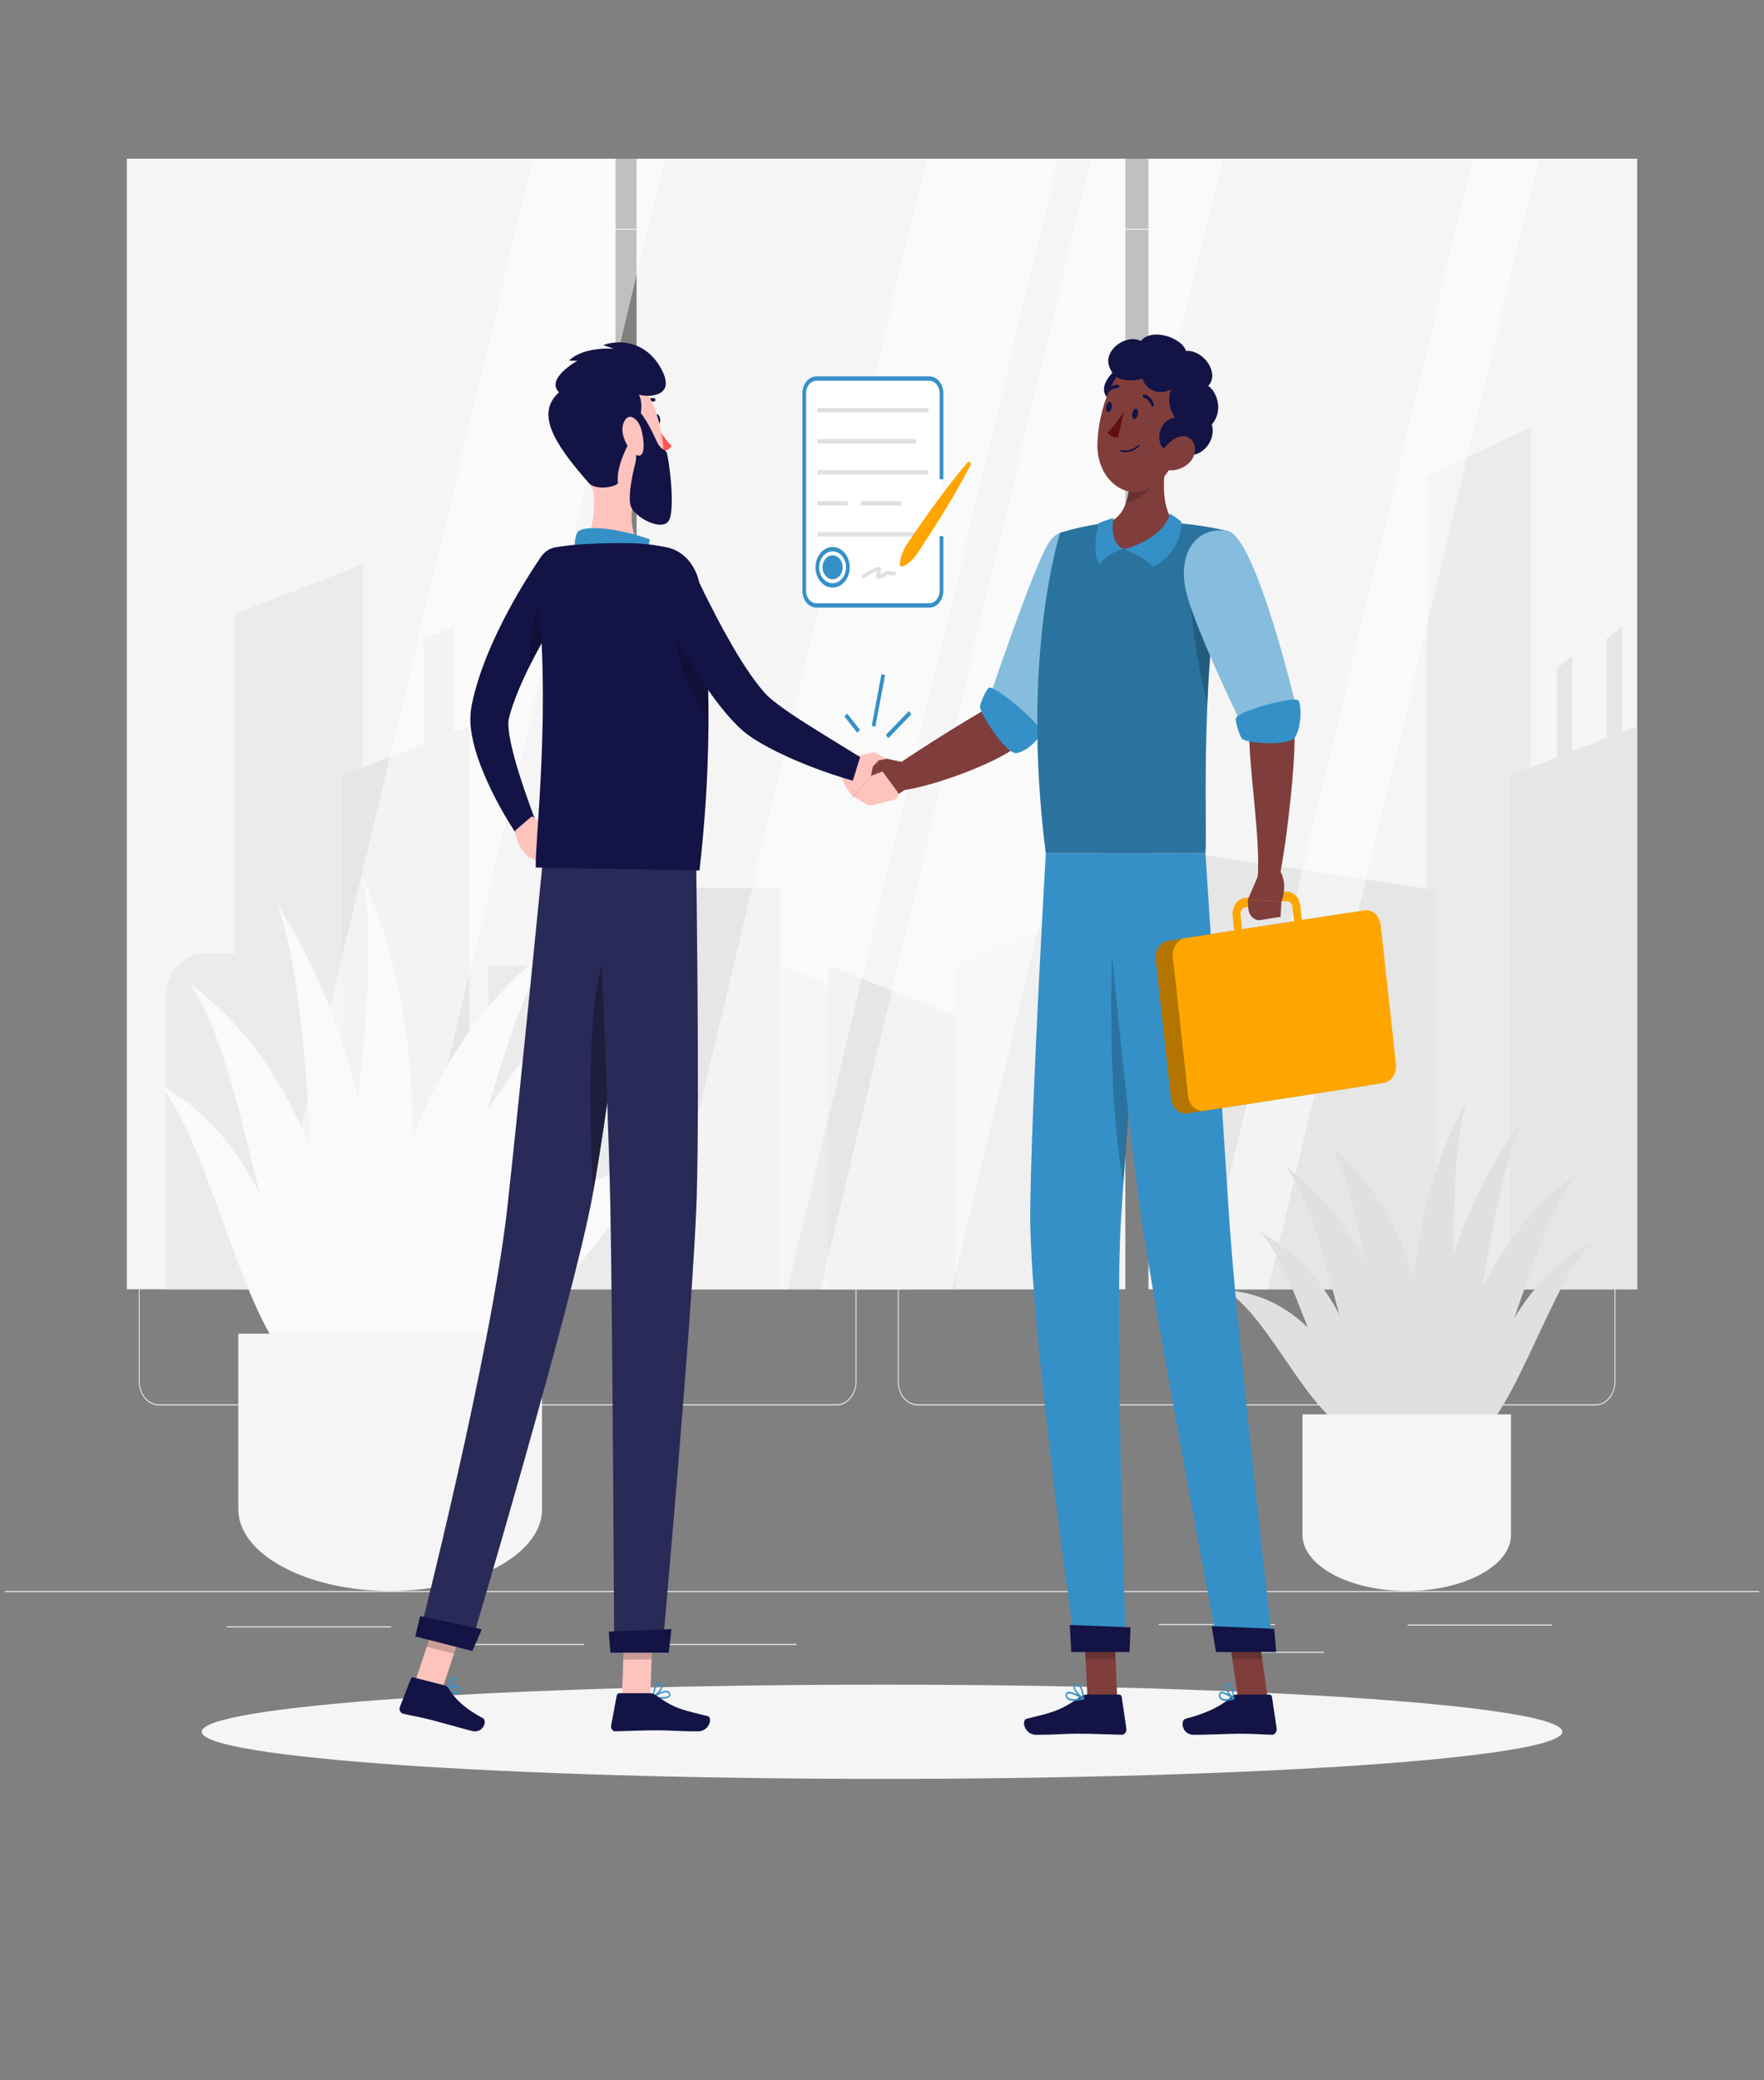 <svg width="184" height="217" viewBox="0 0 184 217" fill="none" xmlns="http://www.w3.org/2000/svg">
<rect x="0" y="0" width="184" height="217" fill="#808080" stroke="none"/>
<g clip-path="url(#clip0_132_1688)">
<path d="M183.5 165.961H0.5V166.069H183.5V165.961Z" fill="#EBEBEB"/>
<path d="M132.992 169.408H120.869V169.517H132.992V169.408Z" fill="#EBEBEB"/>
<path d="M161.876 169.463H146.819V169.571H161.876V169.463Z" fill="#EBEBEB"/>
<path d="M138.099 172.298H131.075V172.407H138.099V172.298Z" fill="#EBEBEB"/>
<path d="M83.094 171.478H64.184V171.586H83.094V171.478Z" fill="#EBEBEB"/>
<path d="M60.925 171.478H48.339V171.586H60.925V171.478Z" fill="#EBEBEB"/>
<path d="M40.806 169.645H23.663V169.754H40.806V169.645Z" fill="#EBEBEB"/>
<path d="M87.247 146.605H16.573C15.421 146.605 14.484 145.493 14.484 144.128V26.326C14.484 24.961 15.421 23.849 16.573 23.849H87.247C88.398 23.849 89.336 24.961 89.336 26.326V144.128C89.336 145.494 88.398 146.605 87.247 146.605ZM16.573 23.958C15.471 23.958 14.575 25.02 14.575 26.326V144.128C14.575 145.434 15.471 146.497 16.573 146.497H87.247C88.348 146.497 89.244 145.434 89.244 144.128V26.326C89.244 25.02 88.348 23.958 87.247 23.958H16.573Z" fill="#EBEBEB"/>
<path d="M166.412 146.605H95.738C94.586 146.605 93.649 145.493 93.649 144.128V26.326C93.649 24.961 94.586 23.849 95.738 23.849H166.412C167.564 23.849 168.501 24.961 168.501 26.326V144.128C168.501 145.494 167.564 146.605 166.412 146.605ZM95.738 23.958C94.636 23.958 93.74 25.02 93.74 26.326V144.128C93.74 145.434 94.636 146.497 95.738 146.497H166.412C167.513 146.497 168.409 145.434 168.409 144.128V26.326C168.409 25.02 167.513 23.958 166.412 23.958H95.738Z" fill="#EBEBEB"/>
<path d="M64.207 16.555H13.229V134.491H64.207V16.555Z" fill="#F5F5F5"/>
<path d="M37.832 134.491H24.534V64.028L37.832 58.874V134.491Z" fill="#EBEBEB"/>
<path d="M48.932 134.491H35.634V80.908L48.932 75.754V134.491Z" fill="#E6E6E6"/>
<path d="M47.346 79.409H44.173V66.623L47.346 65.393V79.409Z" fill="#E6E6E6"/>
<path d="M117.38 16.555H66.401V134.491H117.38V16.555Z" fill="#F5F5F5"/>
<path d="M81.367 92.603H66.401V134.491H81.367V92.603Z" fill="#E6E6E6"/>
<path d="M170.771 16.555H119.793V134.491H170.771V16.555Z" fill="#F5F5F5"/>
<path d="M159.671 134.491H148.852V49.7L159.671 44.547V134.491Z" fill="#EBEBEB"/>
<path d="M170.771 134.491H157.473V80.908L170.771 75.754V134.491Z" fill="#E6E6E6"/>
<path d="M123.109 134.49H149.705V92.829L123.109 88.822V134.49Z" fill="#E6E6E6"/>
<path d="M169.185 79.409H167.598V66.623L169.185 65.393V79.409Z" fill="#E6E6E6"/>
<path d="M163.997 82.485H162.411V69.699L163.997 68.469V82.485Z" fill="#E6E6E6"/>
<path d="M27.259 99.482H21.199C19.021 99.482 17.255 101.576 17.255 104.16V134.491H27.259V99.482Z" fill="#EBEBEB"/>
<path d="M64.207 100.71H50.919V134.491H64.207V100.71Z" fill="#EBEBEB"/>
<path d="M94.656 105.944L81.367 100.71V134.491H94.656V105.944Z" fill="#EBEBEB"/>
<path d="M99.69 105.944L86.402 100.71V134.491H99.69V105.944Z" fill="#E6E6E6"/>
<path d="M99.69 100.582L112.978 95.348V134.491H99.69V100.582Z" fill="#F0F0F0"/>
<path opacity="0.5" d="M41.071 134.49H27.371L55.607 16.555H69.308L41.071 134.49Z" fill="white"/>
<path opacity="0.5" d="M82.135 134.49H68.435L96.672 16.555H110.372L82.135 134.49Z" fill="white"/>
<path opacity="0.5" d="M99.284 134.49H85.584L113.82 16.555H127.521L99.284 134.49Z" fill="white"/>
<path opacity="0.5" d="M132.261 134.49H125.411L153.647 16.555H160.497L132.261 134.49Z" fill="white"/>
<path d="M41.066 144.508C45.021 119.372 55.438 107.575 64.302 101.569C55.81 111.094 50.036 144.048 41.066 144.508Z" fill="#FAFAFA"/>
<path d="M32.405 142.545C29.495 123.595 22.439 116.181 16.479 113.022C22.231 118.994 26.438 143.736 32.405 142.545Z" fill="#FAFAFA"/>
<path d="M37.519 147.567C36.395 120.312 27.644 108.347 19.768 102.6C26.912 112.252 28.951 147.927 37.519 147.567Z" fill="#FAFAFA"/>
<path d="M37.52 145.222C39.347 117.834 49.117 105.019 57.798 98.512C49.825 108.858 46.816 144.762 37.52 145.222Z" fill="#FAFAFA"/>
<path d="M38.962 149.504C41.896 121.371 35.416 104.419 28.849 94.231C34.156 107.953 30.849 145.093 38.962 149.504Z" fill="#FAFAFA"/>
<path d="M48.066 140.947C55.471 124.545 64.739 120.651 71.867 120.251C64.329 123.359 54.222 144.601 48.066 140.947Z" fill="#FAFAFA"/>
<path d="M46.547 141.567C51.207 122.997 60.025 115.11 67.272 111.44C60.09 117.8 53.525 142.088 46.547 141.567Z" fill="#FAFAFA"/>
<path d="M38.369 149.597C46.334 120.47 42.737 102.512 37.854 91.587C40.829 106.126 30.891 144.608 38.369 149.597Z" fill="#FAFAFA"/>
<path d="M24.856 139.121V157.445C24.856 162.129 31.985 165.961 40.697 165.961C49.41 165.961 56.539 162.129 56.539 157.445V139.121H24.856Z" fill="#F5F5F5"/>
<path d="M146.916 151.23C146.038 133.945 139.764 125.832 134.13 121.703C139.252 128.253 140.806 150.913 146.916 151.23Z" fill="#E0E0E0"/>
<path d="M152.991 149.881C156.365 136.85 161.738 131.751 166.051 129.579C161.676 133.686 156.991 150.7 152.991 149.881Z" fill="#E0E0E0"/>
<path d="M149.122 153.334C151.878 134.592 158.743 126.364 164.557 122.412C158.961 129.05 154.964 153.582 149.122 153.334Z" fill="#E0E0E0"/>
<path d="M149.293 151.721C150.037 132.887 144.28 124.075 138.808 119.6C143.515 126.715 142.959 151.404 149.293 151.721Z" fill="#E0E0E0"/>
<path d="M147.993 154.665C148.033 135.32 153.706 123.663 158.947 116.657C154.313 126.093 153.871 151.633 147.993 154.665Z" fill="#E0E0E0"/>
<path d="M142.381 148.781C138.504 137.502 132.44 134.824 127.588 134.549C132.524 136.686 137.898 151.293 142.381 148.781Z" fill="#E0E0E0"/>
<path d="M143.376 149.207C141.537 136.438 136.073 131.014 131.376 128.49C135.833 132.864 138.559 149.566 143.376 149.207Z" fill="#E0E0E0"/>
<path d="M148.393 154.73C145.06 134.7 148.832 122.352 152.972 114.839C149.876 124.837 153.878 151.299 148.393 154.73Z" fill="#E0E0E0"/>
<path d="M157.607 147.541V160.117C157.607 163.331 152.715 165.961 146.736 165.961H146.735C140.756 165.961 135.864 163.331 135.864 160.117V147.541H157.607Z" fill="#F5F5F5"/>
<path d="M92 185.561C131.192 185.561 162.963 183.361 162.963 180.647C162.963 177.933 131.192 175.733 92 175.733C52.808 175.733 21.037 177.933 21.037 180.647C21.037 183.361 52.808 185.561 92 185.561Z" fill="#F5F5F5"/>
<path d="M98.204 55.936V61.645C98.204 62.478 97.629 63.16 96.926 63.16H85.169C84.466 63.16 83.891 62.478 83.891 61.645V41.001C83.891 40.168 84.466 39.486 85.169 39.486H96.926C97.629 39.486 98.204 40.168 98.204 41.001V50" fill="white"/>
<path d="M96.927 63.388H85.169C84.359 63.388 83.699 62.606 83.699 61.645V41.001C83.699 40.04 84.359 39.258 85.169 39.258H96.927C97.737 39.258 98.396 40.04 98.396 41.001V50H98.011V41.001C98.011 40.292 97.525 39.715 96.927 39.715H85.169C84.571 39.715 84.084 40.292 84.084 41.001V61.645C84.084 62.355 84.571 62.931 85.169 62.931H96.927C97.525 62.931 98.011 62.354 98.011 61.645V55.936H98.396V61.645C98.396 62.606 97.737 63.388 96.927 63.388Z" fill="#3590C7"/>
<path d="M90.161 60.311C90.403 60.136 90.651 59.969 90.91 59.832C91.034 59.767 91.162 59.709 91.291 59.661C91.42 59.612 91.584 59.536 91.72 59.546C91.671 59.512 91.621 59.478 91.571 59.444C91.545 59.397 91.532 59.52 91.524 59.547C91.509 59.598 91.49 59.648 91.473 59.699C91.435 59.809 91.393 59.922 91.38 60.04C91.357 60.233 91.448 60.379 91.618 60.376C92.011 60.367 92.351 60.05 92.695 59.876C92.65 59.882 92.606 59.889 92.561 59.896C92.6 59.909 92.646 59.961 92.688 59.979C92.747 60.004 92.81 60.017 92.874 60.021C93.017 60.032 93.159 59.994 93.303 60.01C93.525 60.035 93.524 59.624 93.303 59.599C93.154 59.582 92.997 59.639 92.849 59.605C92.71 59.573 92.659 59.443 92.506 59.527C92.36 59.608 92.229 59.719 92.078 59.793C92.008 59.827 91.936 59.857 91.864 59.884C91.819 59.901 91.773 59.917 91.727 59.931C91.684 59.944 91.612 59.933 91.672 59.998C91.689 60.046 91.706 60.094 91.723 60.143C91.71 59.864 91.972 59.603 91.904 59.316C91.837 59.027 91.531 59.155 91.361 59.208C90.871 59.359 90.417 59.644 89.986 59.955C89.796 60.094 89.969 60.45 90.161 60.311Z" fill="#E0E0E0"/>
<path d="M96.839 42.57H85.256V43.027H96.839V42.57Z" fill="#E0E0E0"/>
<path d="M95.529 45.806H85.256V46.263H95.529V45.806Z" fill="#E0E0E0"/>
<path d="M96.839 49.042H85.256V49.499H96.839V49.042Z" fill="#E0E0E0"/>
<path d="M88.439 52.278H85.256V52.735H88.439V52.278Z" fill="#E0E0E0"/>
<path d="M94.011 52.278H89.775V52.735H94.011V52.278Z" fill="#E0E0E0"/>
<path d="M96.839 55.514H85.256V55.971H96.839V55.514Z" fill="#E0E0E0"/>
<path d="M86.848 61.294C85.864 61.294 85.064 60.344 85.064 59.178C85.064 58.011 85.864 57.062 86.848 57.062C87.831 57.062 88.632 58.011 88.632 59.178C88.632 60.344 87.832 61.294 86.848 61.294ZM86.848 57.519C86.077 57.519 85.449 58.263 85.449 59.178C85.449 60.093 86.077 60.837 86.848 60.837C87.619 60.837 88.247 60.093 88.247 59.178C88.247 58.263 87.619 57.519 86.848 57.519Z" fill="#3590C7"/>
<path d="M87.901 59.178C87.901 59.868 87.43 60.427 86.848 60.427C86.267 60.427 85.795 59.868 85.795 59.178C85.795 58.488 86.267 57.929 86.848 57.929C87.43 57.929 87.901 58.488 87.901 59.178Z" fill="#3590C7"/>
<path d="M93.86 58.803C93.922 58.144 94.127 57.619 94.38 57.14C94.642 56.668 94.962 56.252 95.254 55.809C95.845 54.929 96.456 54.069 97.068 53.209C98.306 51.504 99.563 49.815 100.931 48.232C101.008 48.143 101.131 48.145 101.206 48.236C101.269 48.312 101.278 48.428 101.233 48.516C100.244 50.456 99.143 52.291 98.025 54.11C97.458 55.013 96.89 55.913 96.303 56.796C96.005 57.234 95.736 57.699 95.409 58.108C95.073 58.51 94.689 58.866 94.161 59.088C94.043 59.137 93.913 59.064 93.871 58.924C93.86 58.884 93.857 58.842 93.86 58.803Z" fill="#FFA500"/>
<path d="M94.802 74.178L92.398 76.664L92.651 77.008L95.055 74.522L94.802 74.178Z" fill="#3590C7"/>
<path d="M91.947 70.322L90.929 75.704L91.305 75.804L92.322 70.422L91.947 70.322Z" fill="#3590C7"/>
<path d="M88.364 74.434L88.083 74.746L89.42 76.439L89.701 76.127L88.364 74.434Z" fill="#3590C7"/>
<path d="M116.542 177.197H113.429L113.047 168.648H116.16L116.542 177.197Z" fill="#7F3E3B"/>
<path d="M132.245 177.197H129.132L127.911 168.648H131.024L132.245 177.197Z" fill="#7F3E3B"/>
<path d="M128.928 176.769H132.425C132.552 176.769 132.658 176.874 132.68 177.021L133.163 180.302C133.213 180.643 132.974 180.965 132.68 180.959C131.461 180.934 130.871 180.849 129.333 180.849C128.386 180.849 125.834 180.966 124.528 180.966C123.25 180.966 123.112 179.434 123.653 179.295C126.076 178.673 127.612 177.815 128.413 176.996C128.558 176.848 128.741 176.769 128.928 176.769Z" fill="#131346"/>
<path d="M113.35 176.769H116.75C116.877 176.769 116.983 176.874 117.005 177.021L117.488 180.302C117.538 180.643 117.307 180.965 117.013 180.959C115.788 180.934 114.02 180.849 112.478 180.849C110.676 180.849 110.218 180.966 108.105 180.966C106.827 180.966 106.534 179.434 107.074 179.295C109.535 178.663 110.422 178.596 112.589 177.057C112.825 176.89 113.082 176.769 113.35 176.769Z" fill="#131346"/>
<path d="M113.253 62.238L109 60.765C109 60.765 104.666 72.972 103.199 73.77C101.204 74.856 95.875 78.186 93.624 79.758C93.469 80.359 93.468 82.012 93.713 82.493C97.407 82.143 104.983 79.171 106.44 77.515C109.762 73.737 113.253 62.238 113.253 62.238Z" fill="#7F3E3B"/>
<path d="M114.541 59.936C115.75 63.128 107.458 77.137 107.458 77.137L103.425 72.182C103.425 72.182 106.986 61.582 108.911 57.512C110.887 53.333 113.215 56.433 114.541 59.936Z" fill="#3590C7"/>
<path opacity="0.4" d="M114.541 59.936C115.75 63.128 107.458 77.137 107.458 77.137L103.425 72.182C103.425 72.182 106.986 61.582 108.911 57.512C110.887 53.333 113.215 56.433 114.541 59.936Z" fill="white"/>
<path d="M103.136 71.746C102.883 71.922 102.343 73.092 102.221 73.671C102.099 74.25 104.936 78.74 106.036 78.558C107.137 78.375 108.397 77.105 108.623 76.419C108.849 75.733 103.669 71.374 103.136 71.746Z" fill="#3590C7"/>
<path d="M94.097 79.485L91.516 78.934L91.671 83.29C91.671 83.29 92.572 83.721 94.512 82.297L94.097 79.485Z" fill="#7F3E3B"/>
<path d="M88.439 80.377L88.906 83.045L91.671 83.29L91.516 78.934L88.439 80.377Z" fill="#7F3E3B"/>
<path opacity="0.2" d="M113.048 168.651L113.244 173.057H116.359L116.162 168.651H113.048Z" fill="black"/>
<path opacity="0.2" d="M131.025 168.651H127.911L128.542 173.057H131.656L131.025 168.651Z" fill="black"/>
<path d="M110.585 55.576C110.585 55.576 106.432 68.26 109.087 89.019C114.103 89.019 123.295 89.019 125.737 89.019C125.973 85.988 124.993 69.666 128.032 55.385C128.032 55.385 125.206 54.706 122.492 54.551C120.37 54.429 117.293 54.349 115.414 54.551C112.938 54.818 110.585 55.576 110.585 55.576Z" fill="#3590C7"/>
<path opacity="0.2" d="M110.585 55.576C110.585 55.576 106.432 68.26 109.087 89.019C114.103 89.019 123.295 89.019 125.737 89.019C125.973 85.988 124.993 69.666 128.032 55.385C128.032 55.385 125.206 54.706 122.492 54.551C120.37 54.429 117.293 54.349 115.414 54.551C112.938 54.818 110.585 55.576 110.585 55.576Z" fill="black"/>
<path opacity="0.2" d="M124.274 58.912C123.902 61.262 124.301 66.885 125.927 73.382C126.134 68.382 126.621 62.584 127.744 56.807L127.745 56.779C126.654 56.646 124.628 56.709 124.274 58.912Z" fill="black"/>
<path d="M121.883 46.702C121.328 49.402 120.971 52.749 122.493 54.551C122.493 54.551 121.467 57.291 117.236 57.291C113.369 57.291 115.415 54.552 115.415 54.552C117.983 53.833 118.001 50.108 117.643 48.01L121.883 46.702Z" fill="#7F3E3B"/>
<path d="M117.238 57.291C119.733 58.215 120.228 59.163 120.228 59.163C120.228 59.163 123.332 57.667 123.215 54.419C123.215 54.419 122.655 53.911 122 53.587C122 53.587 121.752 55.989 117.238 57.291Z" fill="#3590C7"/>
<path d="M117.238 57.291C115.84 57.449 114.662 58.868 114.662 58.868C114.662 58.868 113.775 57.763 114.625 54.552C114.625 54.552 115.458 54.215 116.144 54.04C116.144 54.04 115.594 56.595 117.238 57.291Z" fill="#3590C7"/>
<path opacity="0.2" d="M117.641 48.012C117.855 49.241 117.936 51.03 117.445 52.445C117.822 52.38 118.21 52.244 118.596 52.032C120.06 51.231 120.816 49.972 121.627 48.102C121.701 47.624 121.788 47.155 121.882 46.701L117.641 48.012Z" fill="black"/>
<path d="M117.148 38.077C116.153 38.462 113.927 40.724 116.034 41.869C118.141 43.014 118.881 37.405 117.148 38.077Z" fill="#131346"/>
<path d="M123.863 43.41C122.894 46.95 122.475 49.073 120.569 50.525C117.702 52.708 114.391 50.114 114.467 46.349C114.535 42.961 116.109 37.741 119.333 37.068C122.51 36.405 124.833 39.87 123.863 43.41Z" fill="#7F3E3B"/>
<path d="M119.187 39.523C117.539 39.852 116.167 39.751 115.668 38.127C115.169 36.504 117.437 34.804 118.998 35.565C120.153 34.145 123.298 35.235 123.705 36.605C125.545 36.466 127.267 38.963 126.026 40.246C126.968 40.894 127.62 42.883 126.401 44.285C126.935 46.169 125.01 48.046 123.49 47.286C121.994 46.753 121.178 47.191 120.97 46.042C120.774 44.965 121.287 43.791 122.561 43.569C121.917 42.656 121.758 41.216 122.207 40.598C120.646 41.425 119.384 40.385 119.187 39.523Z" fill="#131346"/>
<path d="M117.21 47.156C118.192 47.248 118.803 46.572 118.831 46.541C118.861 46.507 118.863 46.452 118.835 46.418C118.808 46.383 118.761 46.382 118.731 46.416C118.724 46.424 118.028 47.194 116.953 46.937C116.913 46.927 116.874 46.958 116.865 47.006C116.856 47.053 116.881 47.099 116.921 47.108C117.02 47.132 117.117 47.148 117.21 47.156Z" fill="#131346"/>
<path d="M124.035 48.289C123.366 48.917 122.528 49.134 121.85 49.044C120.83 48.907 120.75 47.714 121.394 46.81C121.973 45.996 123.202 45.086 124.053 45.675C124.89 46.257 124.8 47.572 124.035 48.289Z" fill="#7F3E3B"/>
<path d="M120.03 89.019C120.03 89.019 119.608 93.659 119.065 99.952C118.445 107.081 117.673 116.336 117.183 123.389C117.182 123.425 117.177 123.455 117.176 123.485C117.082 124.825 116.998 126.08 116.929 127.228C116.232 138.731 117.476 172.204 117.476 172.204H112.203C112.203 172.204 107.344 138.045 107.463 126.337C107.577 115.081 109.086 89.019 109.086 89.019H120.03Z" fill="#3590C7"/>
<path d="M117.912 169.756C117.937 169.756 117.82 172.331 117.82 172.331H111.742L111.589 169.504L117.912 169.756Z" fill="#131346"/>
<path opacity="0.2" d="M119.064 99.952C118.445 107.081 117.673 116.336 117.182 123.39C117.181 123.425 117.177 123.455 117.176 123.486C116.015 116.8 115.655 108.482 116.106 94.788L119.064 99.952Z" fill="black"/>
<path d="M114.993 89.019C114.993 89.019 117.421 115.691 118.935 126.26C120.593 137.833 127.125 172.203 127.125 172.203H132.827C132.827 172.203 128.982 138.767 128.231 127.309C127.417 114.872 125.737 89.019 125.737 89.019H114.993Z" fill="#3590C7"/>
<path d="M132.908 169.911C132.933 169.911 133.106 172.331 133.106 172.331H126.839L126.382 169.631L132.908 169.911Z" fill="#131346"/>
<path d="M118.692 43.244C118.628 43.536 118.447 43.739 118.289 43.698C118.13 43.657 118.054 43.387 118.118 43.095C118.182 42.803 118.363 42.599 118.521 42.64C118.679 42.682 118.756 42.952 118.692 43.244Z" fill="#131346"/>
<path d="M115.954 42.535C115.89 42.827 115.71 43.03 115.552 42.989C115.393 42.948 115.317 42.678 115.381 42.386C115.445 42.094 115.626 41.89 115.784 41.931C115.942 41.973 116.019 42.242 115.954 42.535Z" fill="#131346"/>
<path d="M117.233 42.905C117.233 42.905 116.313 44.448 115.528 45.103C115.851 45.697 116.628 45.665 116.628 45.665L117.233 42.905Z" fill="#630F0F"/>
<path d="M120.19 42.393C120.147 42.381 120.11 42.347 120.092 42.295C119.842 41.586 119.312 41.487 119.306 41.487C119.231 41.478 119.174 41.385 119.189 41.289C119.204 41.193 119.281 41.126 119.361 41.14C119.389 41.144 120.055 41.267 120.364 42.148C120.394 42.236 120.359 42.34 120.284 42.381C120.253 42.397 120.22 42.401 120.19 42.393Z" fill="#131346"/>
<path d="M115.422 41.046C115.402 41.039 115.382 41.026 115.366 41.008C115.308 40.944 115.307 40.833 115.364 40.76C115.933 40.036 116.6 40.147 116.628 40.152C116.706 40.162 116.759 40.255 116.744 40.352C116.728 40.447 116.651 40.513 116.572 40.499C116.549 40.495 116.028 40.415 115.574 40.993C115.533 41.045 115.474 41.063 115.422 41.046Z" fill="#131346"/>
<path d="M129.879 60.427L125.946 63.246C125.946 63.246 130.35 74.533 130.312 76.427C130.24 79.969 131.525 87.646 131.178 91.691C131.662 91.896 133.019 91.944 133.43 91.66C134.212 88 135.291 78.389 134.978 75.982C134.299 70.755 129.879 60.427 129.879 60.427Z" fill="#7F3E3B"/>
<path d="M128.033 55.386C130.957 55.894 135.133 73.516 135.133 73.516L129.715 75.939C129.715 75.939 124.998 66.383 123.827 62.108C122.599 57.63 124.896 54.841 128.033 55.386Z" fill="#3590C7"/>
<path opacity="0.4" d="M128.033 55.386C130.957 55.894 135.133 73.516 135.133 73.516L129.715 75.939C129.715 75.939 124.998 66.383 123.827 62.108C122.599 57.63 124.896 54.841 128.033 55.386Z" fill="white"/>
<path d="M127.872 177.414C127.635 177.414 127.416 177.366 127.281 177.226C127.173 177.114 127.128 176.959 127.147 176.763C127.16 176.618 127.228 176.549 127.283 176.516C127.632 176.307 128.61 177.038 128.72 177.122C128.745 177.141 128.757 177.176 128.75 177.211C128.744 177.245 128.721 177.273 128.692 177.281C128.474 177.343 128.16 177.414 127.872 177.414ZM127.441 176.65C127.402 176.65 127.37 176.657 127.344 176.672C127.324 176.684 127.3 176.707 127.294 176.774C127.281 176.914 127.309 177.017 127.381 177.092C127.544 177.262 127.95 177.285 128.483 177.158C128.142 176.917 127.679 176.65 127.441 176.65Z" fill="#3590C7"/>
<path d="M128.675 177.284C128.663 177.284 128.651 177.28 128.64 177.273C128.326 177.066 127.736 176.257 127.819 175.845C127.833 175.77 127.885 175.642 128.062 175.616C128.179 175.599 128.282 175.638 128.372 175.728C128.719 176.079 128.751 177.144 128.752 177.189C128.753 177.221 128.739 177.252 128.715 177.269C128.703 177.279 128.689 177.284 128.675 177.284ZM128.107 175.787C128.096 175.787 128.085 175.789 128.073 175.79C127.977 175.803 127.966 175.856 127.962 175.878C127.913 176.121 128.285 176.733 128.594 177.021C128.57 176.709 128.496 176.089 128.273 175.864C128.222 175.813 128.168 175.787 128.107 175.787Z" fill="#3590C7"/>
<path d="M112.03 177.414C111.721 177.414 111.437 177.358 111.283 177.188C111.184 177.08 111.143 176.937 111.162 176.763C111.173 176.659 111.218 176.578 111.293 176.53C111.68 176.278 112.902 177.033 113.04 177.119C113.067 177.136 113.081 177.173 113.075 177.21C113.069 177.246 113.045 177.276 113.014 177.283C112.747 177.345 112.373 177.414 112.03 177.414ZM111.497 176.65C111.44 176.65 111.392 176.661 111.358 176.682C111.328 176.702 111.313 176.73 111.308 176.776C111.296 176.894 111.321 176.987 111.385 177.057C111.569 177.259 112.08 177.293 112.773 177.158C112.352 176.914 111.792 176.65 111.497 176.65Z" fill="#3590C7"/>
<path d="M112.999 177.284C112.989 177.284 112.979 177.281 112.969 177.276C112.602 177.076 111.889 176.279 111.963 175.861C111.98 175.763 112.044 175.641 112.247 175.617C112.396 175.595 112.534 175.649 112.65 175.767C113.031 176.152 113.075 177.146 113.076 177.189C113.078 177.22 113.065 177.25 113.043 177.268C113.03 177.279 113.015 177.284 112.999 177.284ZM112.3 175.787C112.286 175.787 112.271 175.789 112.256 175.79C112.122 175.806 112.111 175.868 112.108 175.888C112.064 176.139 112.544 176.766 112.917 177.039C112.888 176.749 112.801 176.154 112.552 175.902C112.476 175.825 112.394 175.787 112.3 175.787Z" fill="#3590C7"/>
<path d="M142.538 113.245L123.829 116.141C123.012 116.267 122.257 115.578 122.15 114.61L120.557 100.127C120.45 99.159 121.031 98.263 121.848 98.137L140.557 95.242C141.374 95.115 142.129 95.804 142.236 96.773L143.83 111.255C143.936 112.223 143.355 113.119 142.538 113.245Z" fill="#FFA500"/>
<path opacity="0.3" d="M142.538 113.245L123.829 116.141C123.012 116.267 122.257 115.578 122.15 114.61L120.557 100.127C120.45 99.159 121.031 98.263 121.848 98.137L140.557 95.242C141.374 95.115 142.129 95.804 142.236 96.773L143.83 111.255C143.936 112.223 143.355 113.119 142.538 113.245Z" fill="black"/>
<path d="M130.318 100.044C130.006 100.044 129.705 99.922 129.453 99.693C129.151 99.417 128.958 99.021 128.909 98.575L128.577 95.563C128.476 94.641 129.026 93.793 129.804 93.672L134.033 93.018C134.41 92.961 134.782 93.08 135.083 93.355C135.385 93.63 135.578 94.027 135.627 94.473L135.959 97.484C136.06 98.406 135.51 99.255 134.732 99.376L130.503 100.03C130.442 100.039 130.379 100.044 130.318 100.044ZM134.217 93.984C134.191 93.984 134.165 93.986 134.139 93.99L129.911 94.644C129.585 94.695 129.354 95.05 129.397 95.437L129.728 98.448C129.749 98.634 129.83 98.8 129.957 98.916C130.084 99.031 130.239 99.082 130.397 99.058L134.625 98.403C134.951 98.353 135.182 97.998 135.139 97.611L134.808 94.599C134.788 94.414 134.706 94.248 134.579 94.132C134.473 94.035 134.347 93.984 134.217 93.984Z" fill="#FFA500"/>
<path d="M144.317 112.97L125.608 115.865C124.791 115.991 124.036 115.303 123.929 114.334L122.335 99.851C122.229 98.883 122.809 97.987 123.626 97.861L142.336 94.966C143.152 94.839 143.908 95.528 144.014 96.496L145.608 110.979C145.715 111.948 145.134 112.844 144.317 112.97Z" fill="#FFA500"/>
<path d="M131.354 91.081L130.158 93.841L133.66 94.031C133.66 94.031 134.56 92.136 133.206 90.308L131.354 91.081Z" fill="#7F3E3B"/>
<path d="M131.496 95.974L133.58 95.634L133.66 94.031L130.158 93.841L130.212 94.74C130.259 95.513 130.848 96.079 131.496 95.974Z" fill="#7F3E3B"/>
<path d="M128.9 74.945C128.845 75.286 129.233 76.538 129.52 77.028C129.807 77.518 134.525 77.94 135.134 76.838C135.742 75.735 135.765 73.774 135.478 73.121C135.191 72.468 129.014 74.224 128.9 74.945Z" fill="#3590C7"/>
<path d="M59.933 61.404C59.343 62.317 58.701 63.32 58.114 64.305C57.524 65.301 56.932 66.295 56.381 67.311C55.271 69.328 54.243 71.409 53.521 73.477C53.433 73.734 53.347 73.99 53.273 74.244C53.232 74.372 53.198 74.498 53.165 74.623L53.114 74.812L53.09 74.903L53.084 74.929C53.034 75.055 53.006 75.48 53.045 75.947C53.125 76.905 53.39 78.039 53.692 79.154C54.317 81.396 55.144 83.713 55.98 85.954L54.107 87.359C52.713 85.295 51.504 83.151 50.481 80.73C49.978 79.508 49.514 78.249 49.226 76.713C49.091 75.937 48.982 75.079 49.137 73.961L49.169 73.754L49.196 73.616L49.25 73.348C49.285 73.168 49.323 72.989 49.365 72.817C49.445 72.465 49.535 72.126 49.628 71.788C50.394 69.112 51.457 66.754 52.608 64.492C53.194 63.37 53.794 62.267 54.44 61.204C55.09 60.132 55.722 59.106 56.468 58.048L59.933 61.404Z" fill="#131346"/>
<path d="M55.479 85.15L57.406 86.363L55.191 89.439C55.191 89.439 53.808 88.33 53.745 86.636L55.479 85.15Z" fill="#FFC3BD"/>
<path d="M59.999 88.26L57.625 90.493L55.191 89.439L57.406 86.363L59.999 88.26Z" fill="#FFC3BD"/>
<path d="M88.772 78.563L91.048 79.955L90.848 80.929L89.008 83.105C89.008 83.105 87.688 81.892 87.718 80.197L88.772 78.563Z" fill="#FFC3BD"/>
<path d="M89.102 78.934L91.186 78.471L92.527 79.149L91.633 79.329L91.048 79.955L89.102 78.934Z" fill="#FFC3BD"/>
<path d="M93.329 83.412L91.066 83.987C90.829 84.047 90.583 84.012 90.365 83.887L89.007 83.105L90.847 80.929L92.057 80.48L93.573 82.541C93.799 82.846 93.664 83.327 93.329 83.412Z" fill="#FFC3BD"/>
<path d="M68.272 43.807C68.322 44.098 68.493 44.303 68.653 44.264C68.814 44.225 68.903 43.958 68.853 43.666C68.803 43.375 68.632 43.17 68.472 43.209C68.311 43.248 68.222 43.515 68.272 43.807Z" fill="#131346"/>
<path d="M68.47 44.308C68.47 44.308 69.317 45.854 70.07 46.517C69.718 47.102 68.942 47.06 68.942 47.06L68.47 44.308Z" fill="#FF5652"/>
<path d="M67.095 42.406C67.059 42.406 67.023 42.391 66.995 42.359C66.936 42.294 66.932 42.184 66.987 42.113C67.54 41.404 68.211 41.529 68.24 41.535C68.32 41.551 68.374 41.641 68.36 41.736C68.346 41.831 68.269 41.895 68.191 41.879C68.169 41.875 67.644 41.784 67.204 42.35C67.174 42.387 67.135 42.406 67.095 42.406Z" fill="#131346"/>
<path d="M61.625 48.95C62.049 51.511 62.304 55.059 60.794 56.768C60.794 56.768 61.384 59.365 65.397 59.365C69.809 59.365 67.519 57.085 67.519 57.085C65.685 56.41 65.701 53.933 66.121 51.943L61.625 48.95Z" fill="#FFC3BD"/>
<path d="M60.142 58.517C59.782 57.831 59.9 55.751 60.336 55.412C61.041 54.866 63.94 54.929 67.784 56.259C67.266 58.246 68.113 59.365 68.113 59.365L60.142 58.517Z" fill="#3590C7"/>
<path opacity="0.2" d="M56.937 62.203C55.565 63.806 55.165 67.098 55.315 69.34C55.654 68.66 56.012 67.98 56.382 67.313C56.932 66.294 57.521 65.299 58.115 64.303C58.28 64.029 58.45 63.751 58.619 63.472C58.654 63.294 58.684 63.116 58.712 62.942L56.937 62.203Z" fill="black"/>
<path d="M47.218 176.624C47.514 176.7 47.81 176.72 47.953 176.576C48.013 176.516 48.073 176.4 48.021 176.191C47.993 176.082 47.933 176 47.841 175.947C47.442 175.722 46.526 176.164 46.487 176.184C46.462 176.196 46.445 176.225 46.444 176.258C46.443 176.29 46.459 176.321 46.483 176.335C46.623 176.415 46.921 176.548 47.218 176.624ZM47.698 176.065C47.728 176.073 47.756 176.083 47.78 176.097C47.836 176.129 47.87 176.175 47.886 176.239C47.924 176.388 47.877 176.435 47.862 176.45C47.703 176.611 47.114 176.463 46.699 176.266C46.98 176.148 47.436 175.997 47.698 176.065Z" fill="#3590C7"/>
<path d="M46.499 176.341C46.51 176.344 46.522 176.344 46.533 176.339C46.867 176.224 47.581 175.622 47.59 175.225C47.591 175.153 47.57 175.023 47.411 174.957C47.307 174.915 47.203 174.925 47.101 174.987C46.706 175.225 46.457 176.195 46.447 176.236C46.439 176.265 46.446 176.297 46.464 176.319C46.474 176.33 46.486 176.338 46.499 176.341ZM47.334 175.104C47.345 175.106 47.355 175.11 47.365 175.114C47.452 175.15 47.45 175.2 47.45 175.222C47.445 175.457 46.974 175.928 46.628 176.119C46.715 175.839 46.912 175.288 47.165 175.135C47.222 175.099 47.278 175.089 47.334 175.104Z" fill="#3590C7"/>
<path d="M69.012 177.212C69.391 177.212 69.757 177.15 69.879 176.948C69.922 176.877 69.956 176.757 69.874 176.585C69.827 176.489 69.753 176.424 69.652 176.391C69.161 176.233 68.129 176.93 68.085 176.96C68.06 176.977 68.046 177.011 68.051 177.045C68.056 177.079 68.078 177.106 68.106 177.113C68.295 177.158 68.659 177.212 69.012 177.212ZM69.48 176.533C69.529 176.533 69.575 176.539 69.615 176.552C69.68 176.572 69.725 176.61 69.752 176.668C69.801 176.77 69.784 176.822 69.766 176.851C69.628 177.077 68.882 177.082 68.333 176.99C68.607 176.824 69.135 176.533 69.48 176.533Z" fill="#3590C7"/>
<path d="M68.12 177.115C68.13 177.115 68.14 177.112 68.149 177.108C68.505 176.918 69.211 176.161 69.157 175.765C69.144 175.672 69.089 175.556 68.897 175.533C68.753 175.516 68.624 175.564 68.509 175.676C68.133 176.042 68.054 176.984 68.051 177.024C68.049 177.054 68.06 177.082 68.08 177.099C68.092 177.11 68.106 177.115 68.12 177.115ZM68.841 175.696C68.855 175.696 68.868 175.697 68.883 175.698C69.009 175.714 69.017 175.772 69.019 175.792C69.052 176.029 68.572 176.624 68.208 176.883C68.246 176.608 68.351 176.044 68.598 175.804C68.672 175.731 68.752 175.696 68.841 175.696Z" fill="#3590C7"/>
<path d="M64.874 177.032H67.826L68.12 168.926H65.168L64.874 177.032Z" fill="#FFC3BD"/>
<path d="M43.261 175.537L46.108 176.252L48.691 168.495L45.844 167.78L43.261 175.537Z" fill="#FFC3BD"/>
<path d="M46.371 175.809L43.13 174.977C43.012 174.946 42.892 175.017 42.841 175.147L41.716 178.042C41.599 178.342 41.754 178.694 42.028 178.759C43.163 179.026 43.727 179.089 45.153 179.455C46.03 179.68 48.01 180.251 49.22 180.563C50.405 180.867 50.849 179.494 50.376 179.239C48.259 178.091 47.374 177.081 46.801 176.14C46.697 175.97 46.543 175.853 46.371 175.809Z" fill="#131346"/>
<path d="M67.807 176.627H64.583C64.462 176.627 64.358 176.726 64.332 176.866L63.749 179.977C63.688 180.3 63.895 180.606 64.173 180.6C65.336 180.577 67.016 180.496 68.478 180.496C70.187 180.496 70.792 180.606 72.796 180.606C74.008 180.606 74.344 179.154 73.837 179.022C71.528 178.423 70.513 178.359 68.518 176.9C68.301 176.741 68.061 176.627 67.807 176.627Z" fill="#131346"/>
<path opacity="0.2" d="M68.12 168.928L67.969 173.107H65.016L65.166 168.928H68.12Z" fill="black"/>
<path opacity="0.2" d="M45.843 167.782L48.69 168.497L47.358 172.495L44.51 171.78L45.843 167.782Z" fill="black"/>
<path d="M66.987 87.994C66.987 87.994 63.637 114.745 61.798 124.766C59.784 135.741 48.984 172.05 48.984 172.05L43.7 170.693C43.7 170.693 51.252 141.104 52.942 125.761C54.241 113.976 56.799 87.994 56.799 87.994H66.987Z" fill="#131346"/>
<path opacity="0.1" d="M66.987 87.994C66.987 87.994 63.637 114.745 61.798 124.766C59.784 135.741 48.984 172.05 48.984 172.05L43.7 170.693C43.7 170.693 51.252 141.104 52.942 125.761C54.241 113.976 56.799 87.994 56.799 87.994H66.987Z" fill="white"/>
<path d="M50.25 169.958C50.273 169.964 49.265 172.224 49.265 172.224L43.32 170.698L43.821 168.579L50.25 169.958Z" fill="#131346"/>
<path opacity="0.3" d="M64.87 97.525C60.996 98.426 61.406 115.555 61.872 124.365C62.989 118.138 64.624 106.155 65.741 97.65C65.484 97.497 65.195 97.45 64.87 97.525Z" fill="black"/>
<path d="M72.588 87.994C72.588 87.994 72.994 114.165 72.673 124.84C72.339 135.943 69.069 172.297 69.069 172.297H64.068C64.068 172.297 63.885 136.591 63.662 125.687C63.42 113.8 62.209 87.994 62.209 87.994H72.588Z" fill="#131346"/>
<path opacity="0.1" d="M72.588 87.994C72.588 87.994 72.994 114.165 72.673 124.84C72.339 135.943 69.069 172.297 69.069 172.297H64.068C64.068 172.297 63.885 136.591 63.662 125.687C63.42 113.8 62.209 87.994 62.209 87.994H72.588Z" fill="white"/>
<path d="M70.031 169.935C70.054 169.935 69.749 172.397 69.749 172.397H63.666L63.502 170.2L70.031 169.935Z" fill="#131346"/>
<path d="M72.991 61.069C73.594 64.85 74.715 75.427 72.963 90.805L55.881 90.493C55.779 87.809 57.581 73.226 55.916 60.28C55.717 58.737 56.633 57.299 57.938 57.091C58.803 56.953 59.807 56.825 60.793 56.768C62.81 56.653 65.731 56.577 67.505 56.769C68.245 56.849 68.972 56.975 69.619 57.111C71.327 57.469 72.669 59.049 72.991 61.069Z" fill="#131346"/>
<path opacity="0.2" d="M73.457 64.826L70.581 65.674C70.362 68.859 72.135 72.466 73.904 75.221C73.916 70.922 73.705 67.423 73.457 64.826Z" fill="black"/>
<path d="M72.276 59.365C72.763 60.402 73.292 61.528 73.831 62.589C74.374 63.661 74.92 64.728 75.491 65.767C76.626 67.841 77.835 69.866 79.158 71.55C79.324 71.754 79.49 71.962 79.659 72.15L79.784 72.296L79.88 72.399C79.936 72.467 80.031 72.547 80.103 72.623C80.438 72.932 80.848 73.265 81.271 73.58C82.13 74.209 83.051 74.826 83.988 75.421C85.862 76.615 87.802 77.787 89.717 78.97L88.958 81.439C86.786 80.818 84.678 80.063 82.574 79.137C81.524 78.669 80.477 78.169 79.423 77.556C78.893 77.245 78.361 76.923 77.804 76.487C77.659 76.368 77.525 76.271 77.373 76.129L77.151 75.928L76.972 75.75C76.729 75.515 76.503 75.272 76.276 75.029C75.382 74.053 74.598 73.015 73.861 71.958C73.121 70.903 72.446 69.811 71.796 68.708C71.151 67.601 70.535 66.48 69.96 65.332C69.382 64.173 68.83 63.052 68.301 61.802L72.276 59.365Z" fill="#131346"/>
<path d="M59.972 45.164C60.771 48.697 61.087 50.812 62.925 52.281C65.691 54.491 69.134 51.955 69.242 48.21C69.339 44.84 68.017 39.629 64.82 38.917C61.67 38.216 59.174 41.631 59.972 45.164Z" fill="#FFC3BD"/>
<path d="M66.161 45.205C66.869 43.968 67.14 42.066 66.642 41.153C67.108 41.381 70.461 41.653 69.145 38.825C67.83 35.996 65.198 35.217 62.904 35.996C63.465 36.187 64.021 36.377 64.021 36.377C64.021 36.377 60.882 36.111 59.358 37.614C59.822 37.646 60.224 37.633 60.224 37.633C60.224 37.633 56.865 39.496 58.309 40.923C55.95 43.054 57.547 46.005 61.436 50.405C62.112 51.129 64.029 50.864 64.453 50.432C64.202 48.515 65.76 45.907 66.161 45.205Z" fill="#131346"/>
<path d="M66.554 42.798C67.252 43.398 68.111 45.177 68.512 46.062C68.913 46.947 69.33 46.832 69.531 47.184C69.731 47.536 70.558 53.482 69.675 54.434C68.793 55.385 66.137 53.882 65.792 52.788C65.447 51.694 66.08 49.011 66.253 48.402C66.426 47.793 66.402 46.262 66.097 45.225C65.792 44.187 66.554 42.798 66.554 42.798Z" fill="#131346"/>
<path d="M64.989 45.37C65.223 46.287 65.737 47.122 66.325 47.437C67.134 47.869 67.233 46.754 67.076 45.685C66.934 44.723 66.701 43.963 66.054 43.574C65.296 43.12 64.72 44.322 64.989 45.37Z" fill="#FFC3BD"/>
</g>
<defs>
<clipPath id="clip0_132_1688">
<rect width="183" height="217" fill="white" transform="translate(0.5)"/>
</clipPath>
</defs>
</svg>
